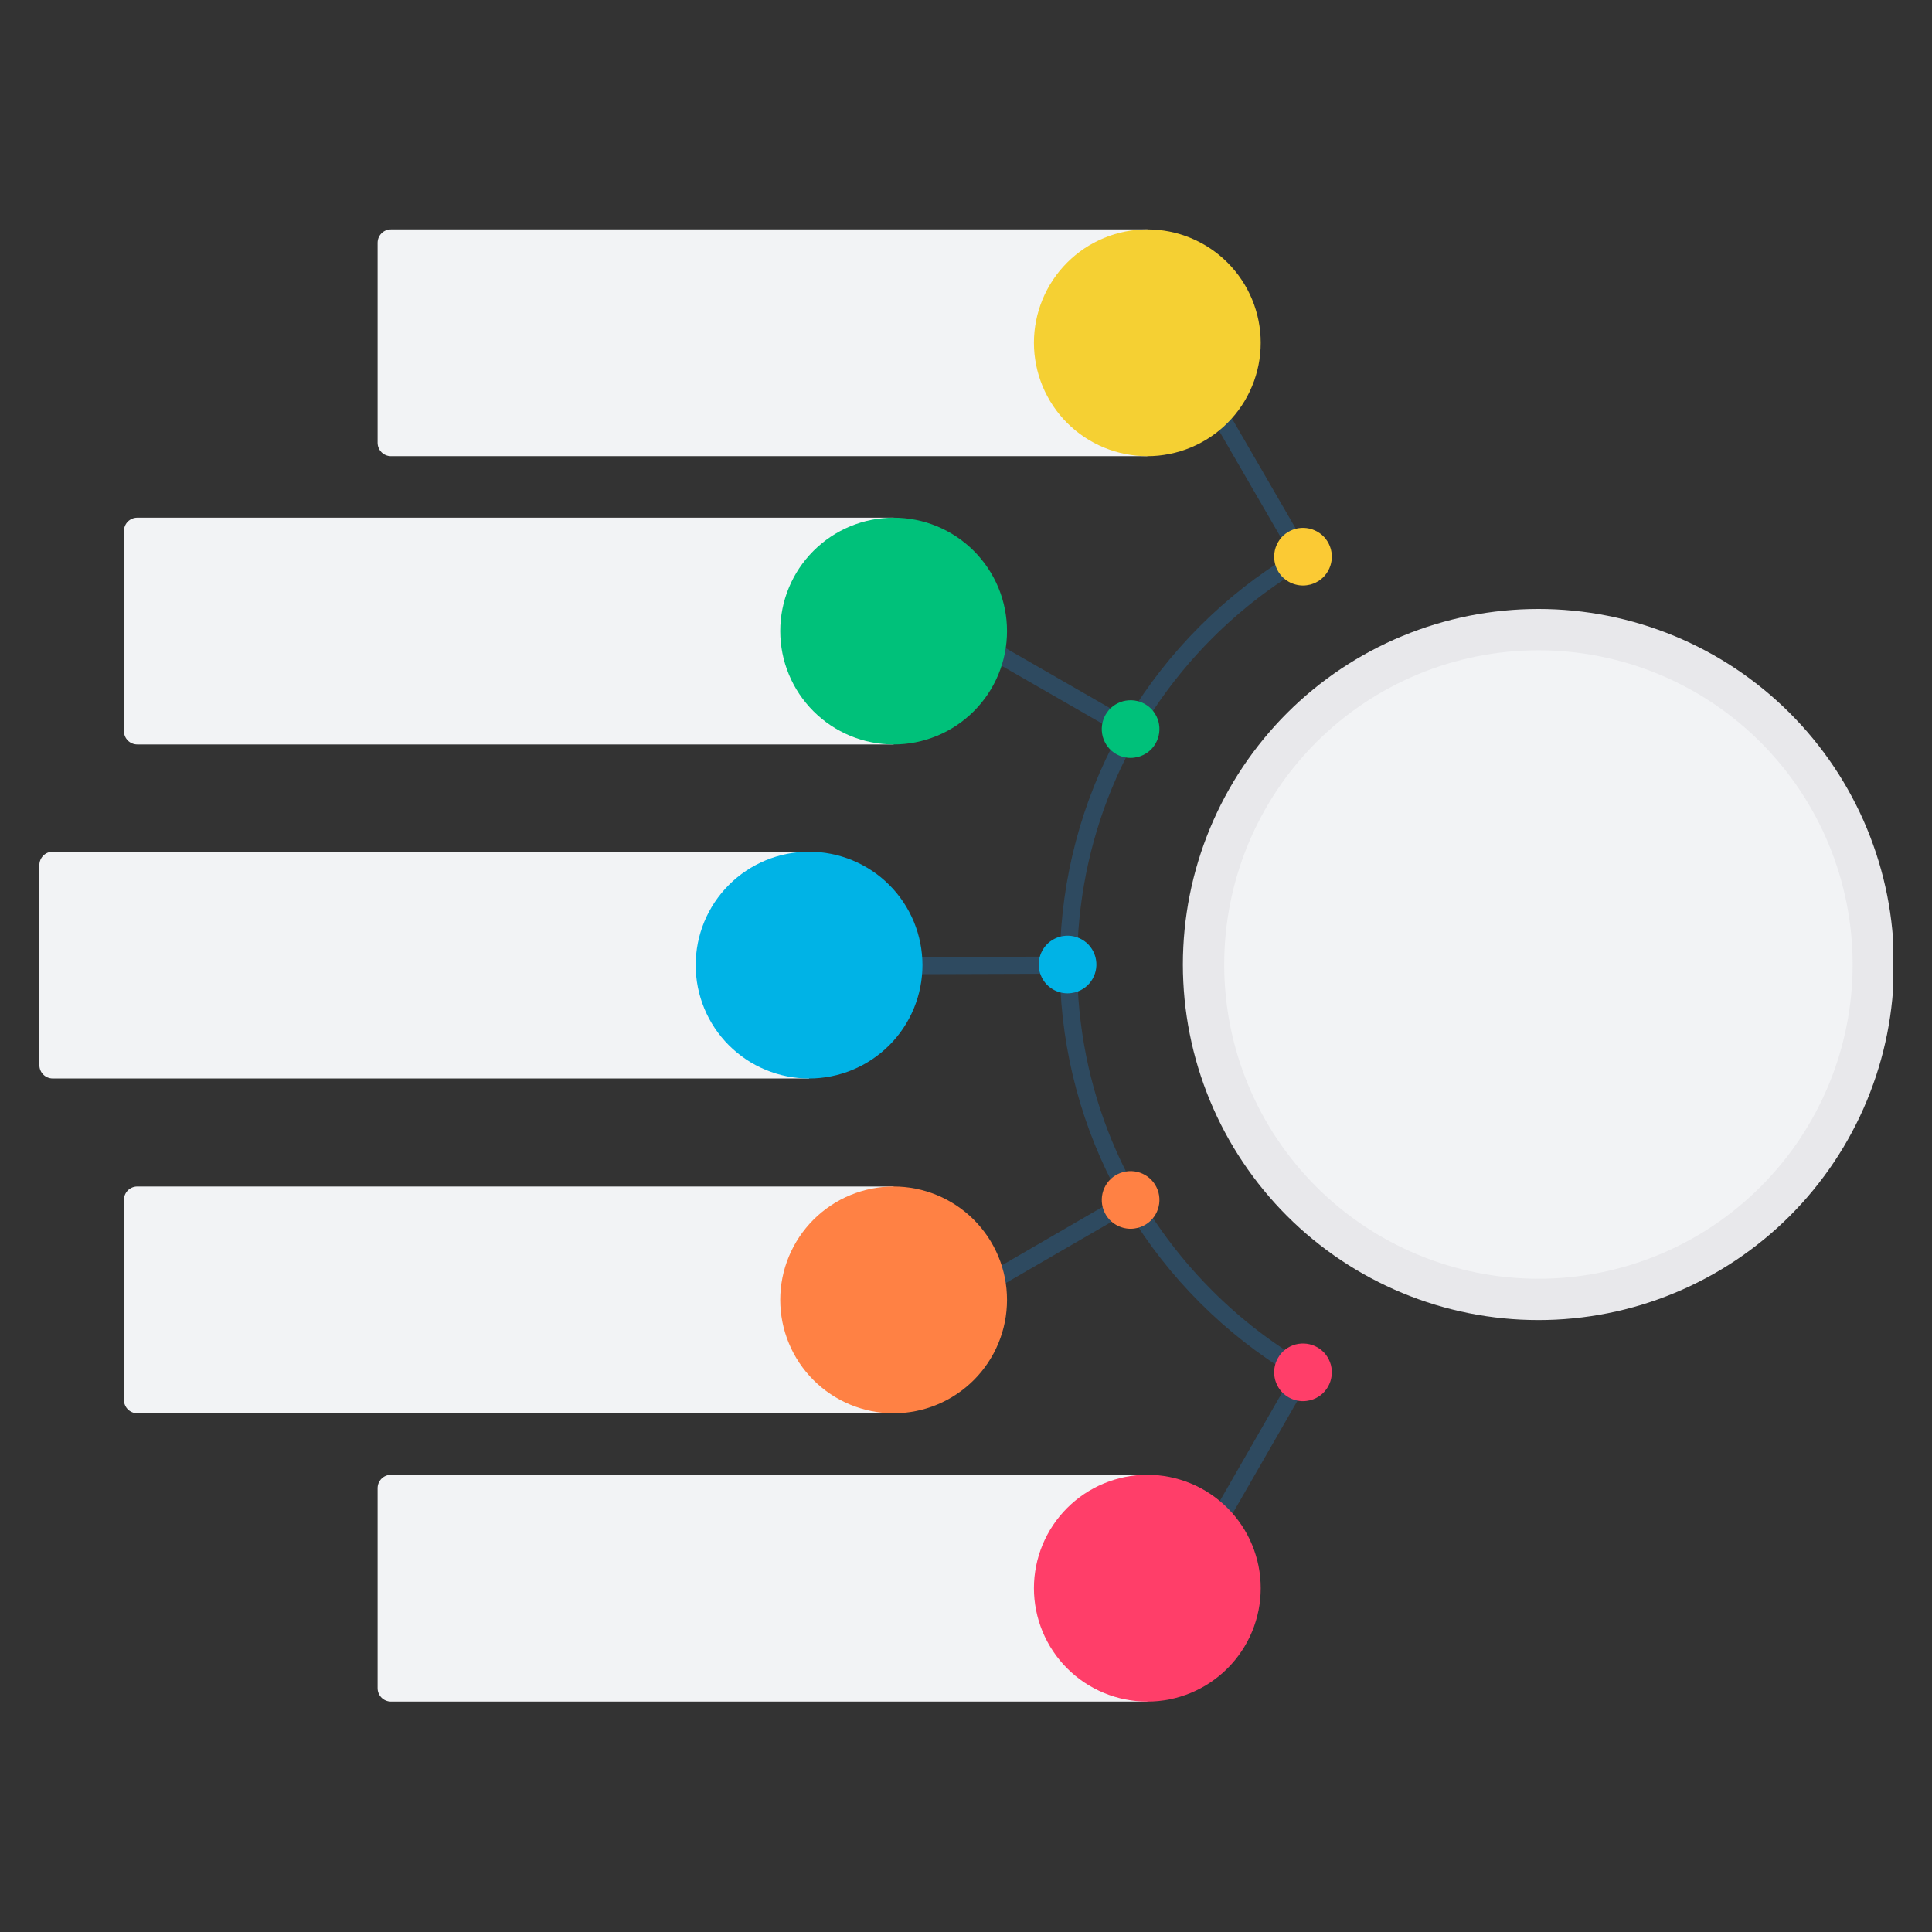<svg version="1.0" preserveAspectRatio="xMidYMid meet" height="500" viewBox="0 0 375 375" zoomAndPan="magnify" width="500" xmlns:xlink="http://www.w3.org/1999/xlink" xmlns="http://www.w3.org/2000/svg"><rect x="0" y="0" width="375" height="375" fill="#333333" stroke="none"/><defs><g></g><clipPath id="ec4e750f15"><path clip-rule="nonzero" d="M 73 44.523 L 223 44.523 L 223 89 L 73 89 Z M 73 44.523"></path></clipPath><clipPath id="ca1e7c0a9f"><path clip-rule="nonzero" d="M 229 118 L 367.371 118 L 367.371 257 L 229 257 Z M 229 118"></path></clipPath><clipPath id="b0b6b08a80"><path clip-rule="nonzero" d="M 200 44.523 L 245 44.523 L 245 89 L 200 89 Z M 200 44.523"></path></clipPath><clipPath id="e7f46c91c4"><path clip-rule="nonzero" d="M 73 286 L 223 286 L 223 330.273 L 73 330.273 Z M 73 286"></path></clipPath><clipPath id="b0eb118e9d"><path clip-rule="nonzero" d="M 200 286 L 245 286 L 245 330.273 L 200 330.273 Z M 200 286"></path></clipPath><clipPath id="b7413507a7"><path clip-rule="nonzero" d="M 7.629 165 L 158 165 L 158 210 L 7.629 210 Z M 7.629 165"></path></clipPath></defs><g fill-opacity="1" fill="#000000"><g transform="translate(68.321, 177.471)"><g><path d="M 6.609 0 L 5.172 0 L 4.656 -1.594 L 2.016 -1.594 L 1.5 0 L 0.109 0 L 2.484 -6.875 L 4.234 -6.875 Z M 3.266 -5.453 L 2.391 -2.734 L 4.281 -2.734 L 3.391 -5.453 Z M 3.266 -5.453"></path></g></g></g><g fill-opacity="1" fill="#000000"><g transform="translate(75.032, 177.471)"><g><path d="M 2.562 0.094 C 2.156 0.094 1.789 -0.004 1.469 -0.203 C 1.156 -0.398 0.91 -0.695 0.734 -1.094 C 0.555 -1.5 0.469 -2 0.469 -2.594 C 0.469 -3.188 0.555 -3.68 0.734 -4.078 C 0.922 -4.484 1.176 -4.785 1.5 -4.984 C 1.82 -5.191 2.195 -5.297 2.625 -5.297 C 2.945 -5.297 3.227 -5.238 3.469 -5.125 C 3.707 -5.008 3.91 -4.836 4.078 -4.609 L 4.172 -4.625 L 4.172 -7.281 L 5.469 -7.281 L 5.469 0 L 4.172 0 L 4.172 -0.672 L 4.078 -0.688 C 3.93 -0.445 3.734 -0.254 3.484 -0.109 C 3.234 0.023 2.926 0.094 2.562 0.094 Z M 2.984 -1 C 3.359 -1 3.648 -1.129 3.859 -1.391 C 4.078 -1.66 4.188 -2.062 4.188 -2.594 C 4.188 -3.125 4.078 -3.52 3.859 -3.781 C 3.648 -4.051 3.359 -4.188 2.984 -4.188 C 2.609 -4.188 2.316 -4.055 2.109 -3.797 C 1.91 -3.547 1.812 -3.145 1.812 -2.594 C 1.812 -2.051 1.91 -1.648 2.109 -1.391 C 2.316 -1.129 2.609 -1 2.984 -1 Z M 2.984 -1"></path></g></g></g><g fill-opacity="1" fill="#000000"><g transform="translate(81.257, 177.471)"><g><path d="M 2.562 0.094 C 2.156 0.094 1.789 -0.004 1.469 -0.203 C 1.156 -0.398 0.91 -0.695 0.734 -1.094 C 0.555 -1.5 0.469 -2 0.469 -2.594 C 0.469 -3.188 0.555 -3.68 0.734 -4.078 C 0.922 -4.484 1.176 -4.785 1.5 -4.984 C 1.82 -5.191 2.195 -5.297 2.625 -5.297 C 2.945 -5.297 3.227 -5.238 3.469 -5.125 C 3.707 -5.008 3.91 -4.836 4.078 -4.609 L 4.172 -4.625 L 4.172 -7.281 L 5.469 -7.281 L 5.469 0 L 4.172 0 L 4.172 -0.672 L 4.078 -0.688 C 3.93 -0.445 3.734 -0.254 3.484 -0.109 C 3.234 0.023 2.926 0.094 2.562 0.094 Z M 2.984 -1 C 3.359 -1 3.648 -1.129 3.859 -1.391 C 4.078 -1.66 4.188 -2.062 4.188 -2.594 C 4.188 -3.125 4.078 -3.52 3.859 -3.781 C 3.648 -4.051 3.359 -4.188 2.984 -4.188 C 2.609 -4.188 2.316 -4.055 2.109 -3.797 C 1.91 -3.547 1.812 -3.145 1.812 -2.594 C 1.812 -2.051 1.91 -1.648 2.109 -1.391 C 2.316 -1.129 2.609 -1 2.984 -1 Z M 2.984 -1"></path></g></g></g><g fill-opacity="1" fill="#000000"><g transform="translate(87.482, 177.471)"><g></g></g></g><g fill-opacity="1" fill="#000000"><g transform="translate(89.757, 177.471)"><g><path d="M 2.031 0.094 C 1.695 0.094 1.406 0.035 1.156 -0.078 C 0.914 -0.203 0.727 -0.383 0.594 -0.625 C 0.457 -0.863 0.391 -1.148 0.391 -1.484 C 0.391 -1.785 0.457 -2.039 0.594 -2.25 C 0.727 -2.457 0.93 -2.629 1.203 -2.766 C 1.484 -2.898 1.844 -3.004 2.281 -3.078 C 2.594 -3.129 2.828 -3.18 2.984 -3.234 C 3.148 -3.297 3.258 -3.363 3.312 -3.438 C 3.375 -3.508 3.406 -3.609 3.406 -3.734 C 3.406 -3.898 3.348 -4.023 3.234 -4.109 C 3.117 -4.191 2.926 -4.234 2.656 -4.234 C 2.363 -4.234 2.086 -4.172 1.828 -4.047 C 1.566 -3.922 1.344 -3.754 1.156 -3.547 L 1.062 -3.547 L 0.516 -4.359 C 0.773 -4.648 1.094 -4.879 1.469 -5.047 C 1.852 -5.211 2.27 -5.297 2.719 -5.297 C 3.406 -5.297 3.898 -5.148 4.203 -4.859 C 4.516 -4.566 4.672 -4.148 4.672 -3.609 L 4.672 -1.359 C 4.672 -1.117 4.773 -1 4.984 -1 C 5.055 -1 5.133 -1.016 5.219 -1.047 L 5.281 -1.031 L 5.375 -0.125 C 5.301 -0.07 5.195 -0.031 5.062 0 C 4.938 0.02 4.797 0.031 4.641 0.031 C 4.336 0.031 4.098 -0.023 3.922 -0.141 C 3.742 -0.254 3.617 -0.441 3.547 -0.703 L 3.453 -0.703 C 3.191 -0.172 2.719 0.094 2.031 0.094 Z M 2.438 -0.875 C 2.738 -0.875 2.977 -0.973 3.156 -1.172 C 3.344 -1.379 3.438 -1.664 3.438 -2.031 L 3.438 -2.547 L 3.344 -2.562 C 3.258 -2.5 3.156 -2.445 3.031 -2.406 C 2.906 -2.363 2.723 -2.32 2.484 -2.281 C 2.203 -2.238 2 -2.16 1.875 -2.047 C 1.75 -1.93 1.688 -1.77 1.688 -1.562 C 1.688 -1.332 1.75 -1.16 1.875 -1.047 C 2.008 -0.93 2.195 -0.875 2.438 -0.875 Z M 2.438 -0.875"></path></g></g></g><g fill-opacity="1" fill="#000000"><g transform="translate(57.11, 190.953)"><g><path d="M 2.422 0.094 C 2.066 0.094 1.742 0.051 1.453 -0.031 C 1.16 -0.113 0.91 -0.227 0.703 -0.375 C 0.492 -0.52 0.336 -0.688 0.234 -0.875 L 0.953 -1.656 L 1.062 -1.656 C 1.227 -1.414 1.43 -1.238 1.672 -1.125 C 1.91 -1.008 2.164 -0.953 2.438 -0.953 C 2.688 -0.953 2.875 -1 3 -1.094 C 3.133 -1.188 3.203 -1.316 3.203 -1.484 C 3.203 -1.617 3.156 -1.727 3.062 -1.812 C 2.969 -1.906 2.82 -1.977 2.625 -2.031 L 1.938 -2.188 C 1.414 -2.312 1.035 -2.5 0.797 -2.75 C 0.566 -3 0.453 -3.32 0.453 -3.719 C 0.453 -4.039 0.531 -4.32 0.688 -4.562 C 0.852 -4.801 1.086 -4.984 1.391 -5.109 C 1.691 -5.234 2.039 -5.297 2.438 -5.297 C 2.906 -5.297 3.289 -5.227 3.594 -5.094 C 3.906 -4.957 4.148 -4.773 4.328 -4.547 L 3.625 -3.797 L 3.531 -3.797 C 3.383 -3.953 3.219 -4.066 3.031 -4.141 C 2.852 -4.223 2.656 -4.266 2.438 -4.266 C 1.926 -4.266 1.672 -4.102 1.672 -3.781 C 1.672 -3.645 1.719 -3.535 1.812 -3.453 C 1.906 -3.367 2.07 -3.301 2.312 -3.25 L 2.953 -3.109 C 3.484 -2.992 3.867 -2.812 4.109 -2.562 C 4.359 -2.312 4.484 -1.977 4.484 -1.562 C 4.484 -1.227 4.398 -0.938 4.234 -0.688 C 4.066 -0.438 3.828 -0.242 3.516 -0.109 C 3.211 0.023 2.848 0.094 2.422 0.094 Z M 2.422 0.094"></path></g></g></g><g fill-opacity="1" fill="#000000"><g transform="translate(61.899, 190.953)"><g><path d="M 2.375 0.094 C 1.789 0.094 1.359 -0.062 1.078 -0.375 C 0.805 -0.695 0.672 -1.156 0.672 -1.75 L 0.672 -5.188 L 1.969 -5.188 L 1.969 -1.922 C 1.969 -1.598 2.035 -1.363 2.172 -1.219 C 2.305 -1.07 2.52 -1 2.812 -1 C 3.176 -1 3.457 -1.117 3.656 -1.359 C 3.852 -1.598 3.953 -1.969 3.953 -2.469 L 3.953 -5.188 L 5.266 -5.188 L 5.266 0 L 4 0 L 4 -0.766 L 3.906 -0.781 C 3.738 -0.488 3.535 -0.27 3.297 -0.125 C 3.055 0.02 2.75 0.094 2.375 0.094 Z M 2.375 0.094"></path></g></g></g><g fill-opacity="1" fill="#000000"><g transform="translate(67.908, 190.953)"><g><path d="M 3.625 0.094 C 2.969 0.094 2.477 -0.148 2.156 -0.641 L 2.047 -0.625 L 2.047 0 L 0.75 0 L 0.75 -7.281 L 2.047 -7.281 L 2.047 -4.578 L 2.156 -4.562 C 2.332 -4.812 2.539 -4.992 2.781 -5.109 C 3.031 -5.234 3.32 -5.297 3.656 -5.297 C 4.07 -5.297 4.438 -5.195 4.75 -5 C 5.07 -4.801 5.316 -4.5 5.484 -4.094 C 5.66 -3.688 5.75 -3.188 5.75 -2.594 C 5.75 -2 5.66 -1.5 5.484 -1.094 C 5.305 -0.695 5.055 -0.398 4.734 -0.203 C 4.41 -0.004 4.039 0.094 3.625 0.094 Z M 3.234 -1 C 3.617 -1 3.91 -1.129 4.109 -1.391 C 4.305 -1.648 4.406 -2.051 4.406 -2.594 C 4.406 -3.145 4.305 -3.547 4.109 -3.797 C 3.91 -4.055 3.617 -4.188 3.234 -4.188 C 2.867 -4.188 2.578 -4.051 2.359 -3.781 C 2.141 -3.52 2.031 -3.125 2.031 -2.594 C 2.031 -2.062 2.141 -1.66 2.359 -1.391 C 2.578 -1.129 2.867 -1 3.234 -1 Z M 3.234 -1"></path></g></g></g><g fill-opacity="1" fill="#000000"><g transform="translate(74.128, 190.953)"><g><path d="M 0.75 0 L 0.75 -7.281 L 2.047 -7.281 L 2.047 -4.516 L 2.156 -4.5 C 2.32 -4.75 2.531 -4.941 2.781 -5.078 C 3.031 -5.223 3.332 -5.297 3.688 -5.297 C 4.832 -5.297 5.406 -4.645 5.406 -3.344 L 5.406 0 L 4.109 0 L 4.109 -3.172 C 4.109 -3.523 4.035 -3.781 3.891 -3.938 C 3.754 -4.102 3.535 -4.188 3.234 -4.188 C 2.867 -4.188 2.578 -4.062 2.359 -3.812 C 2.148 -3.57 2.047 -3.195 2.047 -2.688 L 2.047 0 Z M 0.75 0"></path></g></g></g><g fill-opacity="1" fill="#000000"><g transform="translate(80.212, 190.953)"><g><path d="M 5.125 -2.297 L 1.797 -2.297 C 1.828 -1.848 1.953 -1.52 2.172 -1.312 C 2.398 -1.102 2.703 -1 3.078 -1 C 3.379 -1 3.617 -1.055 3.797 -1.172 C 3.984 -1.285 4.133 -1.457 4.25 -1.688 L 4.344 -1.688 L 5.219 -1.125 C 5.051 -0.758 4.797 -0.461 4.453 -0.234 C 4.109 -0.016 3.648 0.094 3.078 0.094 C 2.547 0.094 2.082 -0.004 1.688 -0.203 C 1.289 -0.41 0.988 -0.711 0.781 -1.109 C 0.57 -1.516 0.469 -2.008 0.469 -2.594 C 0.469 -3.188 0.578 -3.68 0.797 -4.078 C 1.023 -4.484 1.328 -4.785 1.703 -4.984 C 2.086 -5.191 2.516 -5.297 2.984 -5.297 C 3.723 -5.297 4.285 -5.098 4.672 -4.703 C 5.066 -4.316 5.266 -3.75 5.266 -3 C 5.266 -2.719 5.254 -2.504 5.234 -2.359 Z M 4.016 -3.141 C 3.992 -3.535 3.898 -3.82 3.734 -4 C 3.566 -4.188 3.316 -4.281 2.984 -4.281 C 2.328 -4.281 1.941 -3.898 1.828 -3.141 Z M 4.016 -3.141"></path></g></g></g><g fill-opacity="1" fill="#000000"><g transform="translate(85.859, 190.953)"><g><path d="M 2.031 0.094 C 1.695 0.094 1.406 0.035 1.156 -0.078 C 0.914 -0.203 0.727 -0.383 0.594 -0.625 C 0.457 -0.863 0.391 -1.148 0.391 -1.484 C 0.391 -1.785 0.457 -2.039 0.594 -2.25 C 0.727 -2.457 0.93 -2.629 1.203 -2.766 C 1.484 -2.898 1.844 -3.004 2.281 -3.078 C 2.594 -3.129 2.828 -3.18 2.984 -3.234 C 3.148 -3.297 3.258 -3.363 3.312 -3.438 C 3.375 -3.508 3.406 -3.609 3.406 -3.734 C 3.406 -3.898 3.348 -4.023 3.234 -4.109 C 3.117 -4.191 2.926 -4.234 2.656 -4.234 C 2.363 -4.234 2.086 -4.172 1.828 -4.047 C 1.566 -3.922 1.344 -3.754 1.156 -3.547 L 1.062 -3.547 L 0.516 -4.359 C 0.773 -4.648 1.094 -4.879 1.469 -5.047 C 1.852 -5.211 2.27 -5.297 2.719 -5.297 C 3.406 -5.297 3.898 -5.148 4.203 -4.859 C 4.516 -4.566 4.672 -4.148 4.672 -3.609 L 4.672 -1.359 C 4.672 -1.117 4.773 -1 4.984 -1 C 5.055 -1 5.133 -1.016 5.219 -1.047 L 5.281 -1.031 L 5.375 -0.125 C 5.301 -0.07 5.195 -0.031 5.062 0 C 4.938 0.02 4.797 0.031 4.641 0.031 C 4.336 0.031 4.098 -0.023 3.922 -0.141 C 3.742 -0.254 3.617 -0.441 3.547 -0.703 L 3.453 -0.703 C 3.191 -0.172 2.719 0.094 2.031 0.094 Z M 2.438 -0.875 C 2.738 -0.875 2.977 -0.973 3.156 -1.172 C 3.344 -1.379 3.438 -1.664 3.438 -2.031 L 3.438 -2.547 L 3.344 -2.562 C 3.258 -2.5 3.156 -2.445 3.031 -2.406 C 2.906 -2.363 2.723 -2.32 2.484 -2.281 C 2.203 -2.238 2 -2.16 1.875 -2.047 C 1.75 -1.93 1.688 -1.77 1.688 -1.562 C 1.688 -1.332 1.75 -1.16 1.875 -1.047 C 2.008 -0.93 2.195 -0.875 2.438 -0.875 Z M 2.438 -0.875"></path></g></g></g><g fill-opacity="1" fill="#000000"><g transform="translate(91.335, 190.953)"><g><path d="M 2.562 0.094 C 2.156 0.094 1.789 -0.004 1.469 -0.203 C 1.156 -0.398 0.91 -0.695 0.734 -1.094 C 0.555 -1.5 0.469 -2 0.469 -2.594 C 0.469 -3.188 0.555 -3.68 0.734 -4.078 C 0.922 -4.484 1.176 -4.785 1.5 -4.984 C 1.82 -5.191 2.195 -5.297 2.625 -5.297 C 2.945 -5.297 3.227 -5.238 3.469 -5.125 C 3.707 -5.008 3.91 -4.836 4.078 -4.609 L 4.172 -4.625 L 4.172 -7.281 L 5.469 -7.281 L 5.469 0 L 4.172 0 L 4.172 -0.672 L 4.078 -0.688 C 3.93 -0.445 3.734 -0.254 3.484 -0.109 C 3.234 0.023 2.926 0.094 2.562 0.094 Z M 2.984 -1 C 3.359 -1 3.648 -1.129 3.859 -1.391 C 4.078 -1.66 4.188 -2.062 4.188 -2.594 C 4.188 -3.125 4.078 -3.52 3.859 -3.781 C 3.648 -4.051 3.359 -4.188 2.984 -4.188 C 2.609 -4.188 2.316 -4.055 2.109 -3.797 C 1.91 -3.547 1.812 -3.145 1.812 -2.594 C 1.812 -2.051 1.91 -1.648 2.109 -1.391 C 2.316 -1.129 2.609 -1 2.984 -1 Z M 2.984 -1"></path></g></g></g><g fill-opacity="1" fill="#000000"><g transform="translate(97.56, 190.953)"><g><path d="M 1.391 -5.812 C 1.16 -5.812 0.973 -5.879 0.828 -6.016 C 0.68 -6.16 0.609 -6.348 0.609 -6.578 C 0.609 -6.805 0.68 -6.988 0.828 -7.125 C 0.973 -7.27 1.16 -7.344 1.391 -7.344 C 1.555 -7.344 1.695 -7.305 1.812 -7.234 C 1.938 -7.172 2.031 -7.082 2.094 -6.969 C 2.164 -6.852 2.203 -6.723 2.203 -6.578 C 2.203 -6.43 2.164 -6.301 2.094 -6.188 C 2.031 -6.07 1.938 -5.977 1.812 -5.906 C 1.695 -5.844 1.555 -5.812 1.391 -5.812 Z M 0.75 0 L 0.75 -5.188 L 2.047 -5.188 L 2.047 0 Z M 0.75 0"></path></g></g></g><g fill-opacity="1" fill="#000000"><g transform="translate(100.358, 190.953)"><g><path d="M 0.75 0 L 0.75 -5.188 L 2 -5.188 L 2 -4.422 L 2.094 -4.406 C 2.414 -5 2.941 -5.297 3.672 -5.297 C 4.273 -5.297 4.711 -5.129 4.984 -4.797 C 5.266 -4.473 5.406 -4 5.406 -3.375 L 5.406 0 L 4.109 0 L 4.109 -3.219 C 4.109 -3.562 4.035 -3.805 3.891 -3.953 C 3.754 -4.109 3.535 -4.188 3.234 -4.188 C 2.859 -4.188 2.566 -4.066 2.359 -3.828 C 2.148 -3.586 2.047 -3.207 2.047 -2.688 L 2.047 0 Z M 0.75 0"></path></g></g></g><g fill-opacity="1" fill="#000000"><g transform="translate(79.075, 204.435)"><g><path d="M 2.688 2.203 C 1.832 2.203 1.203 2.078 0.797 1.828 C 0.391 1.578 0.188 1.227 0.188 0.781 C 0.188 0.5 0.27 0.27 0.438 0.094 C 0.613 -0.07 0.867 -0.188 1.203 -0.25 L 1.203 -0.344 C 1.023 -0.445 0.895 -0.562 0.812 -0.688 C 0.738 -0.82 0.703 -0.977 0.703 -1.156 C 0.703 -1.57 0.973 -1.852 1.516 -2 L 1.516 -2.094 C 1.234 -2.25 1.02 -2.445 0.875 -2.688 C 0.738 -2.926 0.672 -3.211 0.672 -3.547 C 0.672 -3.891 0.75 -4.191 0.906 -4.453 C 1.07 -4.723 1.305 -4.93 1.609 -5.078 C 1.91 -5.223 2.273 -5.297 2.703 -5.297 C 3.141 -5.297 3.488 -5.219 3.75 -5.062 C 3.906 -5.289 3.992 -5.562 4.016 -5.875 L 4.125 -5.938 L 5.062 -5.703 C 5.031 -5.453 4.957 -5.242 4.844 -5.078 C 4.727 -4.91 4.547 -4.758 4.297 -4.625 L 4.297 -4.531 C 4.586 -4.27 4.734 -3.91 4.734 -3.453 C 4.734 -3.129 4.648 -2.836 4.484 -2.578 C 4.328 -2.328 4.098 -2.129 3.797 -1.984 C 3.492 -1.836 3.129 -1.766 2.703 -1.766 L 2.516 -1.766 C 2.391 -1.773 2.301 -1.781 2.25 -1.781 C 2.125 -1.781 2.023 -1.742 1.953 -1.672 C 1.891 -1.609 1.859 -1.531 1.859 -1.438 C 1.859 -1.32 1.898 -1.234 1.984 -1.172 C 2.078 -1.109 2.207 -1.078 2.375 -1.078 L 3.547 -1.031 C 4.691 -1 5.266 -0.504 5.266 0.453 C 5.266 0.785 5.176 1.082 5 1.344 C 4.832 1.602 4.555 1.812 4.172 1.969 C 3.797 2.125 3.301 2.203 2.688 2.203 Z M 2.703 -2.672 C 2.953 -2.672 3.145 -2.742 3.281 -2.891 C 3.426 -3.035 3.5 -3.25 3.5 -3.531 C 3.5 -3.801 3.426 -4.008 3.281 -4.156 C 3.145 -4.301 2.953 -4.375 2.703 -4.375 C 2.453 -4.375 2.254 -4.301 2.109 -4.156 C 1.973 -4.008 1.906 -3.801 1.906 -3.531 C 1.906 -3.25 1.973 -3.035 2.109 -2.891 C 2.254 -2.742 2.453 -2.672 2.703 -2.672 Z M 2.688 1.25 C 3.133 1.25 3.457 1.188 3.656 1.062 C 3.863 0.938 3.969 0.773 3.969 0.578 C 3.969 0.41 3.914 0.289 3.812 0.219 C 3.707 0.145 3.539 0.102 3.312 0.094 L 2.297 0.047 C 2.254 0.047 2.219 0.039 2.188 0.031 C 2.164 0.031 2.141 0.031 2.109 0.031 C 1.891 0.031 1.723 0.078 1.609 0.172 C 1.492 0.266 1.438 0.395 1.438 0.562 C 1.438 0.789 1.539 0.961 1.75 1.078 C 1.957 1.191 2.27 1.25 2.688 1.25 Z M 2.688 1.25"></path></g></g></g><g clip-path="url(#ec4e750f15)"><path fill-rule="nonzero" fill-opacity="1" d="M 75.906 88.543 L 222.695 88.543 L 222.695 44.523 L 75.906 44.523 C 74.449 44.523 73.293 45.68 73.293 47.133 L 73.293 85.93 C 73.293 87.387 74.449 88.543 75.906 88.543 Z M 75.906 88.543" fill="#f2f3f5"></path></g><path fill-rule="nonzero" fill-opacity="1" d="M 170.656 189.113 L 170.656 185.758 L 205.723 185.68 C 205.98 170.461 209.938 155.504 217.211 142.336 L 186.844 124.875 L 188.523 121.965 L 218.891 139.426 C 222.805 132.934 227.508 126.926 232.914 121.52 C 238.25 116.184 244.18 111.52 250.559 107.68 L 232.988 77.352 L 235.898 75.672 L 254.254 107.344 L 254.289 107.418 C 254.516 107.789 254.59 108.277 254.477 108.688 C 254.363 109.133 254.105 109.469 253.691 109.691 C 247.016 113.574 240.824 118.348 235.301 123.867 C 218.402 140.805 209.078 163.301 209.078 187.211 C 209.078 211.125 218.402 233.617 235.301 250.516 C 240.859 256.074 247.09 260.887 253.844 264.766 C 254.215 264.992 254.516 265.363 254.625 265.773 C 254.699 266.035 254.699 266.332 254.625 266.594 L 254.812 266.707 L 236.273 298.938 L 233.363 297.258 L 250.82 266.895 C 244.328 262.977 238.324 258.277 232.914 252.867 C 227.582 247.531 222.918 241.602 219.074 235.223 L 188.746 252.793 L 187.07 249.883 L 217.359 232.312 C 210.047 219.18 206.02 204.223 205.723 189 Z M 170.656 189.113" fill="#2e4a60"></path><g clip-path="url(#ca1e7c0a9f)"><path fill-rule="nonzero" fill-opacity="1" d="M 229.594 187.211 C 229.594 188.34 229.621 189.469 229.68 190.598 C 229.734 191.727 229.816 192.852 229.926 193.977 C 230.039 195.098 230.176 196.219 230.344 197.336 C 230.508 198.453 230.699 199.566 230.922 200.676 C 231.141 201.781 231.391 202.883 231.664 203.98 C 231.938 205.074 232.238 206.164 232.566 207.246 C 232.895 208.324 233.25 209.398 233.629 210.461 C 234.012 211.523 234.418 212.578 234.848 213.621 C 235.281 214.664 235.738 215.695 236.223 216.719 C 236.703 217.738 237.211 218.746 237.742 219.742 C 238.277 220.738 238.832 221.723 239.414 222.691 C 239.996 223.66 240.598 224.613 241.227 225.551 C 241.852 226.492 242.504 227.414 243.176 228.32 C 243.848 229.23 244.543 230.121 245.262 230.992 C 245.977 231.867 246.715 232.719 247.473 233.559 C 248.23 234.395 249.008 235.211 249.809 236.012 C 250.605 236.809 251.426 237.586 252.262 238.348 C 253.098 239.105 253.953 239.844 254.828 240.559 C 255.699 241.273 256.59 241.969 257.496 242.641 C 258.402 243.316 259.328 243.965 260.266 244.594 C 261.203 245.219 262.16 245.824 263.129 246.406 C 264.098 246.984 265.078 247.543 266.074 248.074 C 267.07 248.605 268.078 249.113 269.102 249.598 C 270.121 250.082 271.152 250.539 272.195 250.969 C 273.242 251.402 274.293 251.809 275.355 252.191 C 276.422 252.57 277.492 252.926 278.574 253.254 C 279.656 253.578 280.742 253.883 281.84 254.156 C 282.934 254.43 284.035 254.676 285.145 254.898 C 286.25 255.117 287.363 255.312 288.48 255.477 C 289.598 255.641 290.719 255.781 291.844 255.891 C 292.965 256.004 294.094 256.086 295.219 256.141 C 296.348 256.195 297.477 256.223 298.605 256.223 C 299.734 256.223 300.863 256.195 301.992 256.141 C 303.121 256.086 304.246 256.004 305.371 255.891 C 306.496 255.781 307.617 255.641 308.734 255.477 C 309.852 255.312 310.961 255.117 312.07 254.898 C 313.18 254.676 314.281 254.43 315.375 254.156 C 316.469 253.883 317.559 253.578 318.641 253.254 C 319.719 252.926 320.793 252.57 321.855 252.191 C 322.918 251.809 323.973 251.402 325.016 250.969 C 326.059 250.539 327.094 250.082 328.113 249.598 C 329.133 249.113 330.141 248.605 331.137 248.074 C 332.133 247.543 333.117 246.984 334.086 246.406 C 335.055 245.824 336.008 245.219 336.949 244.594 C 337.887 243.965 338.809 243.316 339.715 242.641 C 340.625 241.969 341.516 241.273 342.387 240.559 C 343.262 239.844 344.113 239.105 344.953 238.348 C 345.789 237.586 346.605 236.809 347.406 236.012 C 348.203 235.211 348.98 234.395 349.742 233.559 C 350.5 232.719 351.238 231.867 351.953 230.992 C 352.668 230.121 353.363 229.23 354.039 228.32 C 354.711 227.414 355.359 226.492 355.988 225.551 C 356.613 224.613 357.219 223.66 357.801 222.691 C 358.379 221.723 358.938 220.738 359.469 219.742 C 360 218.746 360.508 217.738 360.992 216.719 C 361.477 215.695 361.934 214.664 362.363 213.621 C 362.797 212.578 363.203 211.523 363.582 210.461 C 363.965 209.398 364.32 208.324 364.645 207.246 C 364.973 206.164 365.277 205.074 365.551 203.98 C 365.824 202.883 366.07 201.781 366.293 200.676 C 366.512 199.566 366.707 198.453 366.871 197.336 C 367.035 196.219 367.176 195.098 367.285 193.977 C 367.395 192.852 367.48 191.727 367.535 190.598 C 367.59 189.469 367.617 188.34 367.617 187.211 C 367.617 186.082 367.59 184.953 367.535 183.824 C 367.48 182.695 367.395 181.57 367.285 180.445 C 367.176 179.324 367.035 178.203 366.871 177.086 C 366.707 175.969 366.512 174.855 366.293 173.746 C 366.07 172.641 365.824 171.539 365.551 170.441 C 365.277 169.348 364.973 168.258 364.645 167.176 C 364.32 166.098 363.965 165.023 363.582 163.961 C 363.203 162.898 362.797 161.844 362.363 160.801 C 361.934 159.758 361.477 158.727 360.992 157.703 C 360.508 156.684 360 155.676 359.469 154.68 C 358.938 153.684 358.379 152.699 357.801 151.73 C 357.219 150.762 356.613 149.809 355.988 148.871 C 355.359 147.93 354.711 147.008 354.039 146.102 C 353.363 145.191 352.668 144.305 351.953 143.43 C 351.238 142.559 350.5 141.703 349.742 140.863 C 348.98 140.027 348.203 139.211 347.406 138.41 C 346.605 137.613 345.789 136.836 344.953 136.074 C 344.113 135.316 343.262 134.578 342.387 133.863 C 341.516 133.148 340.625 132.453 339.715 131.781 C 338.809 131.105 337.887 130.457 336.949 129.828 C 336.008 129.203 335.055 128.598 334.086 128.016 C 333.117 127.438 332.133 126.879 331.137 126.348 C 330.141 125.816 329.133 125.309 328.113 124.824 C 327.094 124.34 326.059 123.883 325.016 123.453 C 323.973 123.02 322.918 122.613 321.855 122.234 C 320.793 121.852 319.719 121.496 318.641 121.172 C 317.559 120.844 316.469 120.539 315.375 120.266 C 314.281 119.992 313.18 119.746 312.07 119.523 C 310.961 119.305 309.852 119.109 308.734 118.945 C 307.617 118.781 306.496 118.641 305.371 118.531 C 304.246 118.422 303.121 118.336 301.992 118.281 C 300.863 118.227 299.734 118.199 298.605 118.199 C 297.477 118.199 296.348 118.227 295.219 118.281 C 294.094 118.336 292.965 118.422 291.844 118.531 C 290.719 118.641 289.598 118.781 288.48 118.945 C 287.363 119.109 286.25 119.305 285.145 119.523 C 284.035 119.746 282.934 119.992 281.84 120.266 C 280.742 120.539 279.656 120.844 278.574 121.172 C 277.492 121.496 276.422 121.852 275.355 122.234 C 274.293 122.613 273.242 123.02 272.195 123.453 C 271.152 123.883 270.121 124.34 269.102 124.824 C 268.078 125.309 267.07 125.816 266.074 126.348 C 265.078 126.879 264.098 127.438 263.129 128.016 C 262.16 128.598 261.203 129.203 260.266 129.828 C 259.328 130.457 258.402 131.105 257.496 131.781 C 256.59 132.453 255.699 133.148 254.828 133.863 C 253.953 134.578 253.098 135.316 252.262 136.074 C 251.426 136.836 250.605 137.613 249.809 138.41 C 249.008 139.211 248.23 140.027 247.473 140.863 C 246.715 141.703 245.977 142.559 245.262 143.43 C 244.543 144.305 243.848 145.191 243.176 146.102 C 242.504 147.008 241.852 147.93 241.227 148.871 C 240.598 149.809 239.996 150.762 239.414 151.73 C 238.832 152.699 238.277 153.684 237.742 154.68 C 237.211 155.676 236.703 156.684 236.223 157.703 C 235.738 158.727 235.281 159.758 234.848 160.801 C 234.418 161.844 234.012 162.898 233.629 163.961 C 233.25 165.023 232.895 166.098 232.566 167.18 C 232.238 168.258 231.938 169.348 231.664 170.441 C 231.391 171.539 231.141 172.641 230.922 173.746 C 230.699 174.855 230.508 175.969 230.344 177.086 C 230.176 178.203 230.039 179.324 229.926 180.445 C 229.816 181.57 229.734 182.695 229.68 183.824 C 229.621 184.953 229.594 186.082 229.594 187.211 Z M 229.594 187.211" fill="#e8e8eb"></path></g><path fill-rule="nonzero" fill-opacity="1" d="M 237.617 187.211 C 237.617 189.207 237.715 191.203 237.91 193.188 C 238.105 195.176 238.398 197.152 238.789 199.109 C 239.176 201.07 239.66 203.004 240.242 204.918 C 240.82 206.828 241.492 208.707 242.258 210.551 C 243.023 212.398 243.875 214.199 244.816 215.961 C 245.758 217.723 246.785 219.438 247.895 221.098 C 249.004 222.758 250.191 224.359 251.461 225.902 C 252.727 227.449 254.066 228.926 255.48 230.34 C 256.891 231.75 258.371 233.09 259.914 234.359 C 261.457 235.625 263.062 236.816 264.723 237.926 C 266.383 239.035 268.094 240.059 269.855 241 C 271.617 241.941 273.422 242.797 275.266 243.562 C 277.113 244.324 278.992 244.996 280.902 245.578 C 282.812 246.156 284.75 246.641 286.707 247.031 C 288.668 247.422 290.641 247.715 292.629 247.91 C 294.617 248.105 296.609 248.203 298.605 248.203 C 300.605 248.203 302.598 248.105 304.586 247.91 C 306.574 247.715 308.547 247.422 310.504 247.031 C 312.465 246.641 314.398 246.156 316.312 245.578 C 318.223 244.996 320.102 244.324 321.945 243.562 C 323.793 242.797 325.598 241.941 327.359 241 C 329.121 240.059 330.832 239.035 332.492 237.926 C 334.152 236.816 335.754 235.625 337.301 234.359 C 338.844 233.09 340.32 231.75 341.734 230.34 C 343.145 228.926 344.484 227.449 345.754 225.902 C 347.02 224.359 348.211 222.758 349.32 221.098 C 350.43 219.438 351.453 217.723 352.395 215.961 C 353.336 214.199 354.191 212.398 354.957 210.551 C 355.719 208.707 356.391 206.828 356.973 204.918 C 357.551 203.004 358.035 201.07 358.426 199.109 C 358.816 197.152 359.109 195.176 359.305 193.188 C 359.5 191.203 359.598 189.207 359.598 187.211 C 359.598 185.215 359.5 183.223 359.305 181.234 C 359.109 179.246 358.816 177.27 358.426 175.312 C 358.035 173.352 357.551 171.418 356.973 169.508 C 356.391 167.594 355.719 165.715 354.957 163.871 C 354.191 162.023 353.336 160.223 352.395 158.461 C 351.453 156.699 350.43 154.988 349.32 153.324 C 348.211 151.664 347.02 150.062 345.754 148.52 C 344.484 146.973 343.145 145.496 341.734 144.082 C 340.32 142.672 338.844 141.332 337.301 140.062 C 335.754 138.797 334.152 137.609 332.492 136.496 C 330.832 135.387 329.121 134.363 327.359 133.422 C 325.598 132.48 323.793 131.625 321.945 130.863 C 320.102 130.098 318.223 129.426 316.312 128.844 C 314.398 128.266 312.465 127.781 310.504 127.391 C 308.547 127 306.574 126.707 304.586 126.512 C 302.598 126.316 300.605 126.219 298.605 126.219 C 296.609 126.219 294.617 126.316 292.629 126.512 C 290.641 126.707 288.668 127 286.707 127.391 C 284.75 127.781 282.812 128.266 280.902 128.844 C 278.992 129.426 277.113 130.098 275.266 130.863 C 273.422 131.625 271.617 132.48 269.855 133.422 C 268.094 134.363 266.383 135.387 264.723 136.496 C 263.062 137.609 261.457 138.797 259.914 140.062 C 258.371 141.332 256.891 142.672 255.48 144.082 C 254.066 145.496 252.727 146.973 251.461 148.52 C 250.191 150.062 249.004 151.664 247.895 153.324 C 246.785 154.988 245.758 156.699 244.816 158.461 C 243.875 160.223 243.023 162.023 242.258 163.871 C 241.492 165.715 240.82 167.594 240.242 169.508 C 239.66 171.418 239.176 173.352 238.789 175.312 C 238.398 177.27 238.105 179.246 237.91 181.234 C 237.715 183.223 237.617 185.215 237.617 187.211 Z M 237.617 187.211" fill="#f2f3f5"></path><path fill-rule="nonzero" fill-opacity="1" d="M 248.059 263.574 C 248.805 262.266 250 261.371 251.453 260.961 C 252.91 260.59 254.402 260.773 255.707 261.52 C 257.012 262.266 257.91 263.461 258.32 264.914 C 258.691 266.371 258.504 267.863 257.758 269.168 C 257.012 270.473 255.82 271.371 254.363 271.781 C 253.879 271.891 253.395 271.965 252.91 271.965 C 251.941 271.965 250.969 271.703 250.113 271.219 C 248.805 270.473 247.91 269.281 247.5 267.824 C 247.129 266.371 247.312 264.84 248.059 263.574 Z M 248.059 263.574" fill="#ff3e69"></path><path fill-rule="nonzero" fill-opacity="1" d="M 214.598 230.109 C 215.344 228.805 216.539 227.91 217.992 227.5 C 219.449 227.125 220.941 227.312 222.246 228.059 C 223.551 228.805 224.449 230 224.859 231.453 C 225.23 232.91 225.043 234.402 224.297 235.707 C 223.551 237.012 222.359 237.906 220.902 238.316 C 220.418 238.43 219.934 238.504 219.449 238.504 C 218.48 238.504 217.508 238.242 216.652 237.758 C 215.344 237.012 214.449 235.82 214.039 234.363 C 213.668 232.91 213.852 231.418 214.598 230.109 Z M 214.598 230.109" fill="#ff8144"></path><path fill-rule="nonzero" fill-opacity="1" d="M 202.363 184.414 C 203.109 183.109 204.305 182.211 205.758 181.801 C 207.215 181.43 208.707 181.617 210.012 182.363 C 211.316 183.109 212.211 184.301 212.621 185.758 C 212.996 187.211 212.809 188.703 212.062 190.008 C 211.316 191.316 210.121 192.211 208.668 192.621 C 208.184 192.73 207.699 192.809 207.215 192.809 C 206.242 192.809 205.273 192.547 204.414 192.062 C 203.109 191.316 202.215 190.121 201.805 188.664 C 201.43 187.211 201.617 185.719 202.363 184.414 Z M 202.363 184.414" fill="#00b3e6"></path><path fill-rule="nonzero" fill-opacity="1" d="M 214.598 138.715 C 215.344 137.41 216.539 136.516 217.992 136.105 C 219.449 135.73 220.941 135.918 222.246 136.664 C 223.551 137.41 224.449 138.605 224.859 140.059 C 225.23 141.512 225.043 143.004 224.297 144.312 C 223.551 145.617 222.359 146.512 220.902 146.922 C 220.418 147.035 219.934 147.109 219.449 147.109 C 218.48 147.109 217.508 146.848 216.652 146.363 C 215.344 145.617 214.449 144.422 214.039 142.969 C 213.668 141.512 213.852 140.02 214.598 138.715 Z M 214.598 138.715" fill="#00c17a"></path><path fill-rule="nonzero" fill-opacity="1" d="M 248.059 105.254 C 248.805 103.949 250 103.055 251.453 102.641 C 252.91 102.27 254.402 102.457 255.707 103.203 C 257.012 103.949 257.91 105.141 258.32 106.598 C 258.691 108.051 258.504 109.543 257.758 110.848 C 257.012 112.156 255.82 113.051 254.363 113.461 C 253.879 113.574 253.395 113.648 252.91 113.648 C 251.941 113.648 250.969 113.387 250.113 112.902 C 248.805 112.156 247.91 110.961 247.5 109.508 C 247.129 108.051 247.312 106.559 248.059 105.254 Z M 248.059 105.254" fill="#fbca34"></path><g clip-path="url(#b0b6b08a80)"><path fill-rule="nonzero" fill-opacity="1" d="M 200.684 66.531 C 200.684 67.254 200.719 67.973 200.789 68.688 C 200.863 69.406 200.969 70.117 201.109 70.824 C 201.25 71.531 201.422 72.23 201.633 72.922 C 201.844 73.609 202.086 74.289 202.359 74.953 C 202.637 75.621 202.945 76.273 203.285 76.906 C 203.625 77.543 203.992 78.16 204.395 78.762 C 204.793 79.359 205.223 79.938 205.68 80.496 C 206.137 81.051 206.621 81.586 207.133 82.094 C 207.641 82.605 208.176 83.09 208.73 83.547 C 209.289 84.004 209.867 84.434 210.465 84.832 C 211.066 85.234 211.684 85.602 212.32 85.941 C 212.953 86.281 213.605 86.59 214.273 86.867 C 214.938 87.141 215.617 87.383 216.305 87.594 C 216.996 87.805 217.691 87.977 218.398 88.117 C 219.105 88.258 219.82 88.363 220.535 88.438 C 221.254 88.508 221.973 88.543 222.695 88.543 C 223.414 88.543 224.133 88.508 224.852 88.438 C 225.57 88.363 226.281 88.258 226.988 88.117 C 227.695 87.977 228.395 87.805 229.082 87.594 C 229.773 87.383 230.449 87.141 231.117 86.867 C 231.781 86.59 232.434 86.281 233.07 85.941 C 233.703 85.602 234.324 85.234 234.922 84.832 C 235.52 84.434 236.098 84.004 236.656 83.547 C 237.215 83.09 237.746 82.605 238.258 82.094 C 238.766 81.586 239.25 81.051 239.707 80.496 C 240.164 79.938 240.594 79.359 240.992 78.762 C 241.395 78.16 241.766 77.543 242.105 76.906 C 242.445 76.273 242.75 75.621 243.027 74.953 C 243.305 74.289 243.547 73.609 243.754 72.922 C 243.965 72.23 244.141 71.531 244.281 70.824 C 244.422 70.117 244.527 69.406 244.598 68.688 C 244.668 67.973 244.703 67.254 244.703 66.531 C 244.703 65.812 244.668 65.094 244.598 64.375 C 244.527 63.656 244.422 62.945 244.281 62.238 C 244.141 61.531 243.965 60.832 243.754 60.145 C 243.547 59.453 243.305 58.773 243.027 58.109 C 242.75 57.445 242.445 56.793 242.105 56.156 C 241.766 55.52 241.395 54.902 240.992 54.305 C 240.594 53.703 240.164 53.125 239.707 52.57 C 239.25 52.012 238.766 51.48 238.258 50.969 C 237.746 50.461 237.215 49.977 236.656 49.52 C 236.098 49.062 235.52 48.633 234.922 48.23 C 234.324 47.832 233.703 47.461 233.07 47.121 C 232.434 46.781 231.781 46.473 231.117 46.199 C 230.449 45.922 229.773 45.68 229.082 45.469 C 228.395 45.262 227.695 45.086 226.988 44.945 C 226.281 44.805 225.57 44.699 224.852 44.629 C 224.133 44.559 223.414 44.523 222.695 44.523 C 221.973 44.523 221.254 44.559 220.535 44.629 C 219.82 44.699 219.105 44.805 218.398 44.945 C 217.691 45.086 216.996 45.262 216.305 45.469 C 215.617 45.68 214.938 45.922 214.273 46.199 C 213.605 46.473 212.953 46.781 212.32 47.121 C 211.684 47.461 211.066 47.832 210.465 48.23 C 209.867 48.633 209.289 49.062 208.73 49.52 C 208.176 49.977 207.641 50.461 207.133 50.969 C 206.621 51.48 206.137 52.012 205.68 52.57 C 205.223 53.125 204.793 53.703 204.395 54.305 C 203.992 54.902 203.625 55.52 203.285 56.156 C 202.945 56.793 202.637 57.445 202.359 58.109 C 202.086 58.773 201.844 59.453 201.633 60.145 C 201.422 60.832 201.25 61.531 201.109 62.238 C 200.969 62.945 200.863 63.656 200.789 64.375 C 200.719 65.094 200.684 65.812 200.684 66.531 Z M 200.684 66.531" fill="#f5d033"></path></g><path fill-rule="nonzero" fill-opacity="1" d="M 26.664 144.496 L 173.453 144.496 L 173.453 100.48 L 26.664 100.48 C 25.211 100.48 24.055 101.637 24.055 103.09 L 24.055 141.887 C 24.055 143.34 25.211 144.496 26.664 144.496 Z M 26.664 144.496" fill="#f2f3f5"></path><path fill-rule="nonzero" fill-opacity="1" d="M 151.445 122.488 C 151.445 123.211 151.48 123.93 151.551 124.645 C 151.621 125.363 151.727 126.074 151.867 126.781 C 152.008 127.488 152.184 128.188 152.391 128.879 C 152.602 129.566 152.844 130.246 153.121 130.91 C 153.395 131.578 153.703 132.227 154.043 132.863 C 154.383 133.5 154.754 134.117 155.152 134.715 C 155.555 135.316 155.984 135.895 156.441 136.449 C 156.898 137.008 157.383 137.543 157.891 138.051 C 158.402 138.562 158.934 139.043 159.492 139.5 C 160.047 139.961 160.625 140.387 161.227 140.789 C 161.824 141.188 162.441 141.559 163.078 141.898 C 163.715 142.238 164.363 142.547 165.031 142.824 C 165.695 143.098 166.375 143.34 167.066 143.551 C 167.754 143.758 168.453 143.934 169.16 144.074 C 169.867 144.215 170.578 144.32 171.297 144.391 C 172.012 144.461 172.734 144.496 173.453 144.496 C 174.176 144.496 174.895 144.461 175.609 144.391 C 176.328 144.32 177.039 144.215 177.746 144.074 C 178.453 143.934 179.152 143.758 179.844 143.551 C 180.531 143.34 181.211 143.098 181.875 142.824 C 182.543 142.547 183.191 142.238 183.828 141.898 C 184.465 141.559 185.082 141.188 185.68 140.789 C 186.281 140.387 186.859 139.961 187.414 139.5 C 187.973 139.043 188.508 138.562 189.016 138.051 C 189.527 137.543 190.008 137.008 190.465 136.449 C 190.926 135.895 191.352 135.316 191.754 134.715 C 192.152 134.117 192.523 133.5 192.863 132.863 C 193.203 132.227 193.512 131.578 193.789 130.91 C 194.062 130.246 194.305 129.566 194.516 128.879 C 194.723 128.188 194.898 127.488 195.039 126.781 C 195.18 126.074 195.285 125.363 195.355 124.645 C 195.426 123.93 195.461 123.211 195.461 122.488 C 195.461 121.766 195.426 121.047 195.355 120.332 C 195.285 119.613 195.18 118.902 195.039 118.195 C 194.898 117.488 194.723 116.789 194.516 116.098 C 194.305 115.41 194.062 114.73 193.789 114.066 C 193.512 113.398 193.203 112.75 192.863 112.113 C 192.523 111.477 192.152 110.859 191.754 110.262 C 191.352 109.66 190.926 109.082 190.465 108.527 C 190.008 107.969 189.527 107.434 189.016 106.926 C 188.508 106.414 187.973 105.934 187.414 105.477 C 186.859 105.016 186.281 104.59 185.68 104.188 C 185.082 103.789 184.465 103.418 183.828 103.078 C 183.191 102.738 182.543 102.43 181.875 102.152 C 181.211 101.879 180.531 101.637 179.844 101.426 C 179.152 101.219 178.453 101.043 177.746 100.902 C 177.039 100.762 176.328 100.656 175.609 100.586 C 174.895 100.516 174.176 100.48 173.453 100.48 C 172.734 100.48 172.012 100.516 171.297 100.586 C 170.578 100.656 169.867 100.762 169.16 100.902 C 168.453 101.043 167.754 101.219 167.066 101.426 C 166.375 101.637 165.695 101.879 165.031 102.152 C 164.363 102.43 163.715 102.738 163.078 103.078 C 162.441 103.418 161.824 103.789 161.227 104.188 C 160.625 104.59 160.047 105.016 159.492 105.477 C 158.934 105.934 158.402 106.414 157.891 106.926 C 157.383 107.434 156.898 107.969 156.441 108.527 C 155.984 109.082 155.555 109.66 155.152 110.262 C 154.754 110.859 154.383 111.477 154.043 112.113 C 153.703 112.75 153.395 113.398 153.121 114.066 C 152.844 114.73 152.602 115.41 152.391 116.098 C 152.184 116.789 152.008 117.488 151.867 118.195 C 151.727 118.902 151.621 119.613 151.551 120.332 C 151.48 121.047 151.445 121.766 151.445 122.488 Z M 151.445 122.488" fill="#00c17a"></path><g clip-path="url(#e7f46c91c4)"><path fill-rule="nonzero" fill-opacity="1" d="M 75.906 286.254 L 222.695 286.254 L 222.695 330.273 L 75.906 330.273 C 74.449 330.273 73.293 329.117 73.293 327.66 L 73.293 288.863 C 73.293 287.41 74.449 286.254 75.906 286.254 Z M 75.906 286.254" fill="#f2f3f5"></path></g><g clip-path="url(#b0eb118e9d)"><path fill-rule="nonzero" fill-opacity="1" d="M 200.684 308.262 C 200.684 308.984 200.719 309.703 200.789 310.422 C 200.863 311.137 200.969 311.852 201.109 312.559 C 201.25 313.266 201.422 313.961 201.633 314.652 C 201.844 315.344 202.086 316.02 202.359 316.688 C 202.637 317.352 202.945 318.004 203.285 318.637 C 203.625 319.273 203.992 319.891 204.395 320.492 C 204.793 321.09 205.223 321.668 205.68 322.227 C 206.137 322.781 206.621 323.316 207.133 323.824 C 207.641 324.336 208.176 324.82 208.73 325.277 C 209.289 325.734 209.867 326.164 210.465 326.562 C 211.066 326.965 211.684 327.332 212.32 327.672 C 212.953 328.012 213.605 328.32 214.273 328.598 C 214.938 328.871 215.617 329.117 216.305 329.324 C 216.996 329.535 217.691 329.711 218.398 329.852 C 219.105 329.992 219.82 330.098 220.535 330.168 C 221.254 330.238 221.973 330.273 222.695 330.273 C 223.414 330.273 224.133 330.238 224.852 330.168 C 225.57 330.098 226.281 329.992 226.988 329.852 C 227.695 329.711 228.395 329.535 229.082 329.324 C 229.773 329.117 230.449 328.871 231.117 328.598 C 231.781 328.32 232.434 328.012 233.07 327.672 C 233.703 327.332 234.324 326.965 234.922 326.562 C 235.52 326.164 236.098 325.734 236.656 325.277 C 237.215 324.82 237.746 324.336 238.258 323.824 C 238.766 323.316 239.25 322.781 239.707 322.227 C 240.164 321.668 240.594 321.09 240.992 320.492 C 241.395 319.891 241.766 319.273 242.105 318.637 C 242.445 318.004 242.75 317.352 243.027 316.688 C 243.305 316.02 243.547 315.344 243.754 314.652 C 243.965 313.961 244.141 313.266 244.281 312.559 C 244.422 311.852 244.527 311.137 244.598 310.422 C 244.668 309.703 244.703 308.984 244.703 308.262 C 244.703 307.543 244.668 306.824 244.598 306.105 C 244.527 305.387 244.422 304.676 244.281 303.969 C 244.141 303.262 243.965 302.562 243.754 301.875 C 243.547 301.184 243.305 300.508 243.027 299.84 C 242.75 299.176 242.445 298.523 242.105 297.887 C 241.766 297.254 241.395 296.633 240.992 296.035 C 240.594 295.438 240.164 294.859 239.707 294.301 C 239.25 293.742 238.766 293.211 238.258 292.699 C 237.746 292.191 237.215 291.707 236.656 291.25 C 236.098 290.793 235.52 290.363 234.922 289.965 C 234.324 289.562 233.703 289.191 233.07 288.852 C 232.434 288.512 231.781 288.203 231.117 287.93 C 230.449 287.652 229.773 287.41 229.082 287.203 C 228.395 286.992 227.695 286.816 226.988 286.676 C 226.281 286.535 225.57 286.43 224.852 286.359 C 224.133 286.289 223.414 286.254 222.695 286.254 C 221.973 286.254 221.254 286.289 220.535 286.359 C 219.82 286.43 219.105 286.535 218.398 286.676 C 217.691 286.816 216.996 286.992 216.305 287.203 C 215.617 287.41 214.938 287.652 214.273 287.93 C 213.605 288.203 212.953 288.512 212.32 288.852 C 211.684 289.191 211.066 289.562 210.465 289.961 C 209.867 290.363 209.289 290.793 208.73 291.25 C 208.176 291.707 207.641 292.191 207.133 292.699 C 206.621 293.211 206.137 293.742 205.68 294.301 C 205.223 294.859 204.793 295.438 204.395 296.035 C 203.992 296.633 203.625 297.254 203.285 297.887 C 202.945 298.523 202.637 299.176 202.359 299.84 C 202.086 300.508 201.844 301.184 201.633 301.875 C 201.422 302.562 201.25 303.262 201.109 303.969 C 200.969 304.676 200.863 305.387 200.789 306.105 C 200.719 306.824 200.684 307.543 200.684 308.262 Z M 200.684 308.262" fill="#ff3e69"></path></g><path fill-rule="nonzero" fill-opacity="1" d="M 26.664 230.297 L 173.453 230.297 L 173.453 274.316 L 26.664 274.316 C 25.211 274.316 24.055 273.16 24.055 271.703 L 24.055 232.91 C 24.055 231.453 25.211 230.297 26.664 230.297 Z M 26.664 230.297" fill="#f2f3f5"></path><path fill-rule="nonzero" fill-opacity="1" d="M 151.445 252.309 C 151.445 253.027 151.48 253.746 151.551 254.465 C 151.621 255.18 151.727 255.895 151.867 256.602 C 152.008 257.309 152.184 258.008 152.391 258.695 C 152.602 259.387 152.844 260.062 153.121 260.73 C 153.395 261.395 153.703 262.047 154.043 262.684 C 154.383 263.316 154.754 263.934 155.152 264.535 C 155.555 265.133 155.984 265.711 156.441 266.27 C 156.898 266.828 157.383 267.359 157.891 267.871 C 158.402 268.379 158.934 268.863 159.492 269.32 C 160.047 269.777 160.625 270.207 161.227 270.605 C 161.824 271.008 162.441 271.379 163.078 271.719 C 163.715 272.059 164.363 272.363 165.031 272.641 C 165.695 272.918 166.375 273.16 167.066 273.367 C 167.754 273.578 168.453 273.754 169.16 273.895 C 169.867 274.035 170.578 274.141 171.297 274.211 C 172.012 274.281 172.734 274.316 173.453 274.316 C 174.176 274.316 174.895 274.281 175.609 274.211 C 176.328 274.141 177.039 274.035 177.746 273.895 C 178.453 273.754 179.152 273.578 179.844 273.367 C 180.531 273.16 181.211 272.918 181.875 272.641 C 182.543 272.363 183.191 272.059 183.828 271.719 C 184.465 271.379 185.082 271.008 185.68 270.605 C 186.281 270.207 186.859 269.777 187.414 269.32 C 187.973 268.863 188.508 268.379 189.016 267.871 C 189.527 267.359 190.008 266.828 190.465 266.27 C 190.926 265.711 191.352 265.133 191.754 264.535 C 192.152 263.934 192.523 263.316 192.863 262.684 C 193.203 262.047 193.512 261.395 193.789 260.73 C 194.062 260.062 194.305 259.387 194.516 258.695 C 194.723 258.008 194.898 257.309 195.039 256.602 C 195.18 255.895 195.285 255.18 195.355 254.465 C 195.426 253.746 195.461 253.027 195.461 252.309 C 195.461 251.586 195.426 250.867 195.355 250.148 C 195.285 249.434 195.18 248.719 195.039 248.012 C 194.898 247.305 194.723 246.609 194.516 245.918 C 194.305 245.227 194.062 244.551 193.789 243.883 C 193.512 243.219 193.203 242.566 192.863 241.93 C 192.523 241.297 192.152 240.68 191.754 240.078 C 191.352 239.48 190.926 238.902 190.465 238.344 C 190.008 237.785 189.527 237.254 189.016 236.742 C 188.508 236.234 187.973 235.75 187.414 235.293 C 186.859 234.836 186.281 234.406 185.68 234.008 C 185.082 233.605 184.465 233.234 183.828 232.895 C 183.191 232.555 182.543 232.25 181.875 231.973 C 181.211 231.695 180.531 231.453 179.844 231.246 C 179.152 231.035 178.453 230.859 177.746 230.719 C 177.039 230.578 176.328 230.473 175.609 230.402 C 174.895 230.332 174.176 230.297 173.453 230.297 C 172.734 230.297 172.012 230.332 171.297 230.402 C 170.578 230.473 169.867 230.578 169.16 230.719 C 168.453 230.859 167.754 231.035 167.066 231.246 C 166.375 231.453 165.695 231.695 165.031 231.973 C 164.363 232.25 163.715 232.555 163.078 232.895 C 162.441 233.234 161.824 233.605 161.227 234.008 C 160.625 234.406 160.047 234.836 159.492 235.293 C 158.934 235.75 158.402 236.234 157.891 236.742 C 157.383 237.254 156.898 237.785 156.441 238.344 C 155.984 238.902 155.555 239.48 155.152 240.078 C 154.754 240.68 154.383 241.297 154.043 241.934 C 153.703 242.566 153.395 243.219 153.121 243.883 C 152.844 244.551 152.602 245.227 152.391 245.918 C 152.184 246.609 152.008 247.305 151.867 248.012 C 151.727 248.719 151.621 249.434 151.551 250.148 C 151.48 250.867 151.445 251.586 151.445 252.309 Z M 151.445 252.309" fill="#ff8144"></path><g clip-path="url(#b7413507a7)"><path fill-rule="nonzero" fill-opacity="1" d="M 10.25 209.332 L 157.039 209.332 L 157.039 165.312 L 10.25 165.312 C 8.797 165.312 7.641 166.469 7.641 167.926 L 7.641 206.723 C 7.641 208.176 8.797 209.332 10.25 209.332 Z M 10.25 209.332" fill="#f2f3f5"></path></g><path fill-rule="nonzero" fill-opacity="1" d="M 135.031 187.324 C 135.031 188.043 135.066 188.762 135.137 189.48 C 135.207 190.199 135.312 190.91 135.453 191.617 C 135.594 192.324 135.77 193.023 135.98 193.711 C 136.188 194.402 136.43 195.078 136.707 195.746 C 136.98 196.41 137.289 197.062 137.629 197.699 C 137.969 198.332 138.34 198.953 138.738 199.551 C 139.141 200.148 139.57 200.727 140.027 201.285 C 140.484 201.844 140.969 202.375 141.477 202.887 C 141.988 203.395 142.52 203.879 143.078 204.336 C 143.637 204.793 144.215 205.223 144.812 205.625 C 145.41 206.023 146.027 206.395 146.664 206.734 C 147.301 207.074 147.953 207.383 148.617 207.656 C 149.285 207.934 149.961 208.176 150.652 208.383 C 151.34 208.594 152.039 208.77 152.746 208.91 C 153.453 209.051 154.164 209.156 154.883 209.227 C 155.602 209.297 156.32 209.332 157.039 209.332 C 157.762 209.332 158.48 209.297 159.195 209.227 C 159.914 209.156 160.625 209.051 161.332 208.91 C 162.039 208.77 162.738 208.594 163.43 208.383 C 164.117 208.176 164.797 207.934 165.461 207.656 C 166.129 207.383 166.777 207.074 167.414 206.734 C 168.051 206.395 168.668 206.023 169.266 205.625 C 169.867 205.223 170.445 204.793 171.004 204.336 C 171.559 203.879 172.094 203.395 172.602 202.887 C 173.113 202.375 173.598 201.844 174.055 201.285 C 174.512 200.727 174.938 200.148 175.34 199.551 C 175.742 198.953 176.109 198.332 176.449 197.699 C 176.789 197.062 177.098 196.41 177.375 195.746 C 177.648 195.078 177.891 194.402 178.102 193.711 C 178.309 193.023 178.484 192.324 178.625 191.617 C 178.766 190.91 178.871 190.199 178.941 189.48 C 179.012 188.762 179.051 188.043 179.051 187.324 C 179.051 186.602 179.012 185.883 178.941 185.164 C 178.871 184.449 178.766 183.734 178.625 183.027 C 178.484 182.32 178.309 181.625 178.102 180.934 C 177.891 180.246 177.648 179.566 177.375 178.898 C 177.098 178.234 176.789 177.582 176.449 176.949 C 176.109 176.312 175.742 175.695 175.34 175.094 C 174.938 174.496 174.512 173.918 174.055 173.359 C 173.598 172.805 173.113 172.27 172.602 171.762 C 172.094 171.25 171.559 170.766 171.004 170.309 C 170.445 169.852 169.867 169.422 169.266 169.023 C 168.668 168.621 168.051 168.254 167.414 167.914 C 166.777 167.574 166.129 167.266 165.461 166.988 C 164.797 166.715 164.117 166.469 163.43 166.262 C 162.738 166.051 162.039 165.879 161.332 165.738 C 160.625 165.598 159.914 165.488 159.195 165.418 C 158.48 165.348 157.762 165.312 157.039 165.312 C 156.32 165.312 155.602 165.348 154.883 165.418 C 154.164 165.488 153.453 165.598 152.746 165.738 C 152.039 165.879 151.34 166.051 150.652 166.262 C 149.961 166.469 149.285 166.715 148.617 166.988 C 147.953 167.266 147.301 167.574 146.664 167.914 C 146.027 168.254 145.41 168.621 144.812 169.023 C 144.215 169.422 143.637 169.852 143.078 170.309 C 142.52 170.766 141.988 171.25 141.477 171.762 C 140.969 172.27 140.484 172.805 140.027 173.359 C 139.57 173.918 139.141 174.496 138.738 175.094 C 138.34 175.695 137.969 176.312 137.629 176.949 C 137.289 177.582 136.98 178.234 136.707 178.898 C 136.43 179.566 136.188 180.246 135.98 180.934 C 135.77 181.625 135.594 182.32 135.453 183.027 C 135.312 183.734 135.207 184.449 135.137 185.164 C 135.066 185.883 135.031 186.602 135.031 187.324 Z M 135.031 187.324" fill="#00b3e6"></path></svg>
